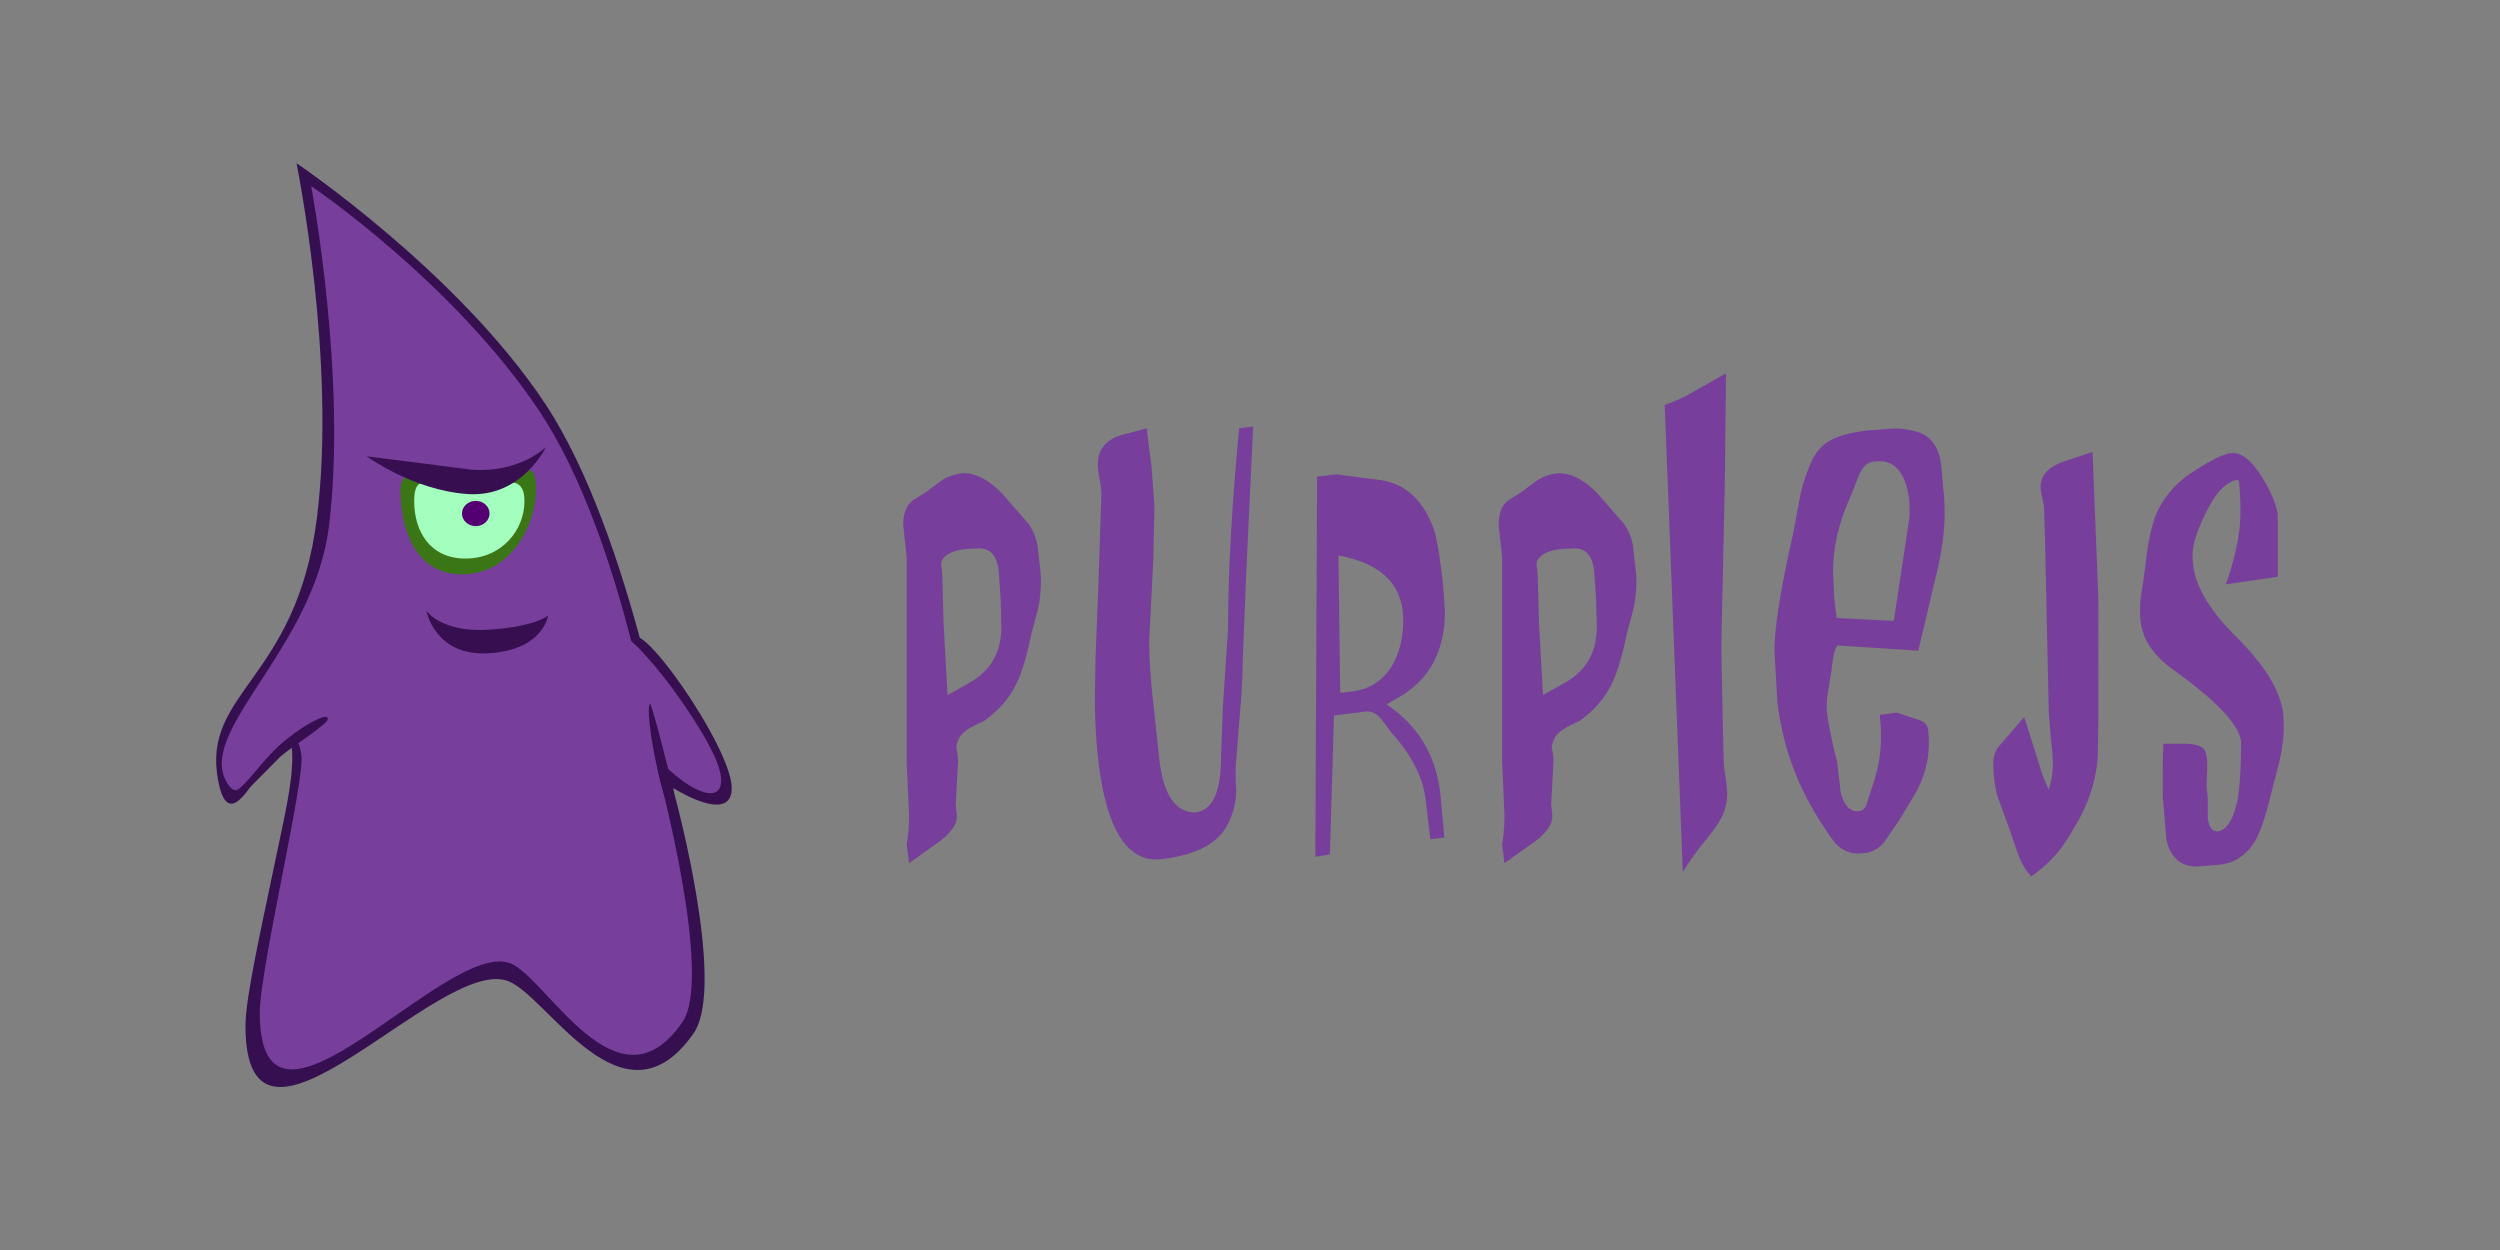 <svg xmlns="http://www.w3.org/2000/svg" width="120" height="60"><rect width="100%" height="100%" fill="#808080" stroke="none"/><path d="M49.94 27.394l.028.392c0 .58-.056 1.093-.168 1.54l-.28 1.037c-.224 1.084-.458 1.878-.7 2.382-.336.73-.86 1.345-1.57 1.85l-.673.336c-.28.168-.462.34-.547.518s-.126.313-.126.406c.056.318.084.542.084.673l-.112 2.074.056.59c0 .056-.02.16-.056.308-.168.355-.458.673-.87.953l-1.373.98-.112-.897c.075-.467.112-.934.112-1.4l-.112-2.55v-9.753c0-.075-.056-.617-.168-1.626 0-.598.177-1.01.533-1.233l.533-.336.84-.617c.28-.168.607-.27.98-.308.617 0 1.243.332 1.878.995l1.26 1.443c.243.374.388.747.434 1.12l.126 1.12zm-1.906 1.43l-.084-1.26c-.056-.897-.42-1.308-1.093-1.233-.897 0-1.448.196-1.654.59-.037.093-.037.215 0 .364l.028.336.056 2.214.196 3.53 1.093-.617c.41-.243.73-.523.953-.84.355-.486.533-1.093.533-1.822l-.028-1.26zm12.118-8.352l-.336 7.09-.168 4.26c0 .654-.047 1.495-.14 2.522l-.196 2.494v.533c0 .168.01.327.028.476a3.65 3.65 0 0 1-.448 1.794c-.486.878-1.532 1.41-3.14 1.598-1.663.187-2.68-1.457-3.055-4.933-.093-.86-.14-1.794-.14-2.803l.028-1.934.14-3.56.14-4.288c0-.168-.028-.406-.084-.715s-.084-.547-.084-.715c0-.766.44-1.252 1.317-1.457l1.037-.28c.02.28.093.897.224 1.85l.14 1.878-.056 2.578-.196 3.84c0 .822.056 1.756.168 2.803l.308 2.86c.187 1.756.766 2.634 1.738 2.634.822-.093 1.233-.98 1.233-2.663l.084-2.354.252-3.784c0-2.653.177-5.867.533-9.64zm9.176 19.73l-.673.084-.224-1.906c-.13-1.065-.673-2.13-1.626-3.195l-.504-.673c-.206-.243-.44-.364-.7-.364l-1.57.196-.196 6.67-.7.112.084-18.245.925-.112 2.158.28c1.177.187 2.018.972 2.522 2.354.15.467.3 1.373.448 2.72l.084 1.205c0 1.868-.7 3.232-2.13 4.092l-.673.392c1.57 1.046 2.438 2.55 2.606 4.512zm-2-10.902c-.187-1.42-1.214-2.298-3.083-2.634l.084 6.586.533-.056c.84-.093 1.485-.495 1.934-1.205.374-.617.56-1.373.56-2.27l-.028-.42zm11.193-1.906l.028.392c0 .58-.056 1.093-.168 1.54l-.28 1.037c-.224 1.084-.458 1.878-.7 2.382-.336.73-.86 1.345-1.57 1.85l-.673.336c-.28.168-.462.34-.547.518s-.126.313-.126.406c.056.318.084.542.084.673l-.112 2.074.056.59c0 .056-.02.16-.056.308-.168.355-.458.673-.87.953l-1.373.98-.112-.897c.075-.467.112-.934.112-1.4l-.112-2.55v-9.753c0-.075-.056-.617-.168-1.626 0-.598.177-1.01.533-1.233l.533-.336.84-.617c.28-.168.607-.27.98-.308.617 0 1.243.332 1.878.995l1.26 1.443c.243.374.388.747.434 1.12l.126 1.12zm-1.906 1.43l-.084-1.26c-.056-.897-.42-1.308-1.093-1.233-.897 0-1.448.196-1.654.59-.037.093-.037.215 0 .364l.028.336.056 2.214.196 3.53 1.093-.617c.41-.243.73-.523.953-.84.355-.486.533-1.093.533-1.822l-.028-1.26zm6.233-10.902l-.056 5.213-.168 7.903.056 3.055.056 2.354c0 .187.028.462.084.827s.084.64.084.827a2.29 2.29 0 0 1-.112.729c-.075.355-.402.878-.98 1.57-.41.504-.757 1-1.037 1.457l-.87-22.42a7.69 7.69 0 0 0 1.401-.645zm10.437 5.577c.037.318.056.7.056 1.177 0 .897-.15 1.934-.448 3.11l-.813 3.447-3.868-.252c-.13.093-.234.514-.308 1.26l-.14.84a5.65 5.65 0 0 0-.084.813c0 .448.168 1.345.504 2.69l.168 1.43c.15.617.42.925.813.925.206 0 .346-.103.42-.308l.224-.7c.318-.878.476-1.7.476-2.494v-.504l-.056-.617.813-.112 1.177.392c.224.112.336.28.336.504a4.53 4.53 0 0 1 .028.589c0 .785-.196 1.55-.59 2.298l-.84 1.4-.73 1.065c-.3.336-.654.504-1.065.504-.448.056-.85-.084-1.205-.42-.13-.13-.41-.532-.84-1.205-1.102-1.738-1.766-3.625-2-5.66l-.14-2.4c0-1.14.3-3.027.897-5.66l.336-1.794c.15-.673.346-1.257.59-1.752a2.09 2.09 0 0 1 1.121-1.051c.318-.15.85-.27 1.598-.364.13 0 .332-.014.603-.042l.603-.042c.374 0 .747.056 1.12.168.504.15.85.514 1.037 1.093.075.206.14.766.196 1.682zm-1.654.42c-.187-1.29-.73-1.878-1.626-1.766-.355 0-.626.252-.813.757l-.364.925c-.56 1.214-.84 2.42-.84 3.615l.056 1.26.112.953 2.747.14.757-5.017v-.533l-.028-.336zm9.09 10.5l-.028 1.906a7.24 7.24 0 0 1-.841 2.887c-.355.654-.673 1.168-.953 1.54-.374.486-.84.925-1.4 1.317-.262-.28-.472-.635-.63-1.065l-.434-1.26-.533-1.457c-.15-.486-.224-1.028-.224-1.626 0-.3.075-.56.224-.785l1.26-1.457.73 2.298a7.06 7.06 0 0 0 .448 1.177c.13-.392.196-.803.196-1.233 0-.28-.033-.696-.098-1.247l-.098-1.247-.168-7.79-.056-1.934c0-.112-.028-.3-.084-.533s-.084-.42-.084-.533c0-.542.355-.944 1.065-1.205l1.43-.476.28 7.09zm8.895.196v.364c0 .467-.075 1.018-.224 1.654l-.42 1.626c-.243 1.01-.495 1.728-.757 2.158-.43.673-1.01 1.037-1.738 1.093l-1.01.084c-.43 0-.766-.12-1.01-.364s-.402-.57-.476-.98l-.168-2v-1.513l.028-1.037h1.093c.467.02.757.112.87.28s.16.486.14.953l-.028.785c0 .093.02.27.056.533v1.01c.056.448.224.663.504.645.43-.093.738-.598.925-1.513.112-.617.168-1.55.168-2.803-.093-.803-1.168-1.943-3.223-3.42-.972-.69-1.504-1.476-1.598-2.354-.02-.168-.028-.374-.028-.617 0-.262.037-.598.112-1.01l.14-.98c.112-1.12.3-2 .56-2.606.355-.785.934-1.44 1.738-1.962.916-.598 1.55-.897 1.906-.897.43 0 .873.35 1.33 1.05s.733 1.33.827 1.892v3l-2.494.364c.467-1.327.7-2.476.7-3.447v-.392c0-.168-.02-.514-.056-1.037-.02-.093-.056-.14-.112-.14-.467.093-.897.495-1.29 1.205-.56 1.028-.84 1.84-.84 2.438 0 .168.01.3.028.392.093 1.065.803 2.25 2.13 3.56 1.476 1.476 2.214 2.803 2.214 3.98z" fill="#773f9b" fill-rule="evenodd"/><g transform="matrix(.736 0 0 .736 -.803 6.453)" fill-rule="evenodd"><path d="M21.758 25.024c1.3-10.31-1.33-23.148-1.33-23.148s10.554 7.107 16.24 15.72 8.384 25.33 8.384 25.33 3.453 12.58 1.268 15.704c-4.598 6.58-9.508-2.446-12.092-3.415C29.706 53.52 17.1 69.228 17.1 58.12c0-1.892 1.098-6.642 2-11.023.53-2.573 1.116-4.938 1.047-6.74-.187-4.87-3.788 7.478-4.84 1.728s5.12-6.5 6.45-17.06z" fill="#360f50"/><path d="M22.545 25.562c1.2-9.73-1.16-22.194-1.16-22.194s9.217 6.22 14.84 14.612 7.803 23.66 7.803 23.66 3.588 13.285 1.576 16.236c-4.235 6.21-8.858-2.91-11.238-3.823-4.165-1.6-16.332 13.712-16.332 3.224 0-2.836 2.94-15.12 2.715-16.788-.53-3.928-3.493 4.9-4.992 1.527s5.817-8.657 6.787-16.454z" fill="#773f9b"/><path d="M44.028 39.33c.555.834.243 2.865.97 3.3 1.815 1.088 3.814 1.746 3.814 0 0-2.733-6.512-11.905-6.512-9.506 0 .96.43 4.255 1.728 6.204z" fill="#370f50"/><path d="M43.06 39.48c1.94 2.917 5.463 4.877 5.023 2.247S41.11 30.56 41.11 32.96c0 .96.653 4.57 1.95 6.52z" fill="#773f9b"/><path d="M16.274 42.807c.48.145 1.495-1.413 2.656-2.602 1.278-1.3 3.73-2.768 3.524-2.02-.092.335-2.568 1.907-3.1 2.415l-2.893 2.92c-.126-.167-1.185-1.018-.177-.714zm27.54-2.123c-.385-1.88-.513-3.534-.323-3.534.1 0 .808 2.75 1.12 4.002.28 1.123.574 2.174.262 2.407s-.063.337-.112.272c-.075-.1-.373-.35-.946-3.146z" fill="#370f50"/><path d="M31.22 28.69c3.145 0 4.824-3.133 4.824-5.532 0-2.175-.825-1.058-3.628-.822-.29.024-5.212-1.577-5.212.822s.872 5.532 4.016 5.532z" fill="#3b7616"/><path d="M31.444 27.66c2.358 0 3.85-1.842 3.85-3.745s-1.492-1.1-3.85-1.1-3.342-.803-3.342 1.1.984 3.745 3.342 3.745z" fill="#a3ffbd"/><ellipse cx="32.119" cy="24.721" rx=".899" ry=".824" fill="#550072"/><path d="M31.9 21.867c3.103.214 4.8-1.484 4.8-1.484s-1.56 3.316-5.118 3.07S25 20.988 25 20.988l6.892.88zM33.002 32.3c-3.103.214-4.102-1.23-4.102-1.23s.543 3 4.102 2.765 3.834-2.466 3.834-2.466-.73.716-3.834.93z" fill="#370f50"/></g></svg>